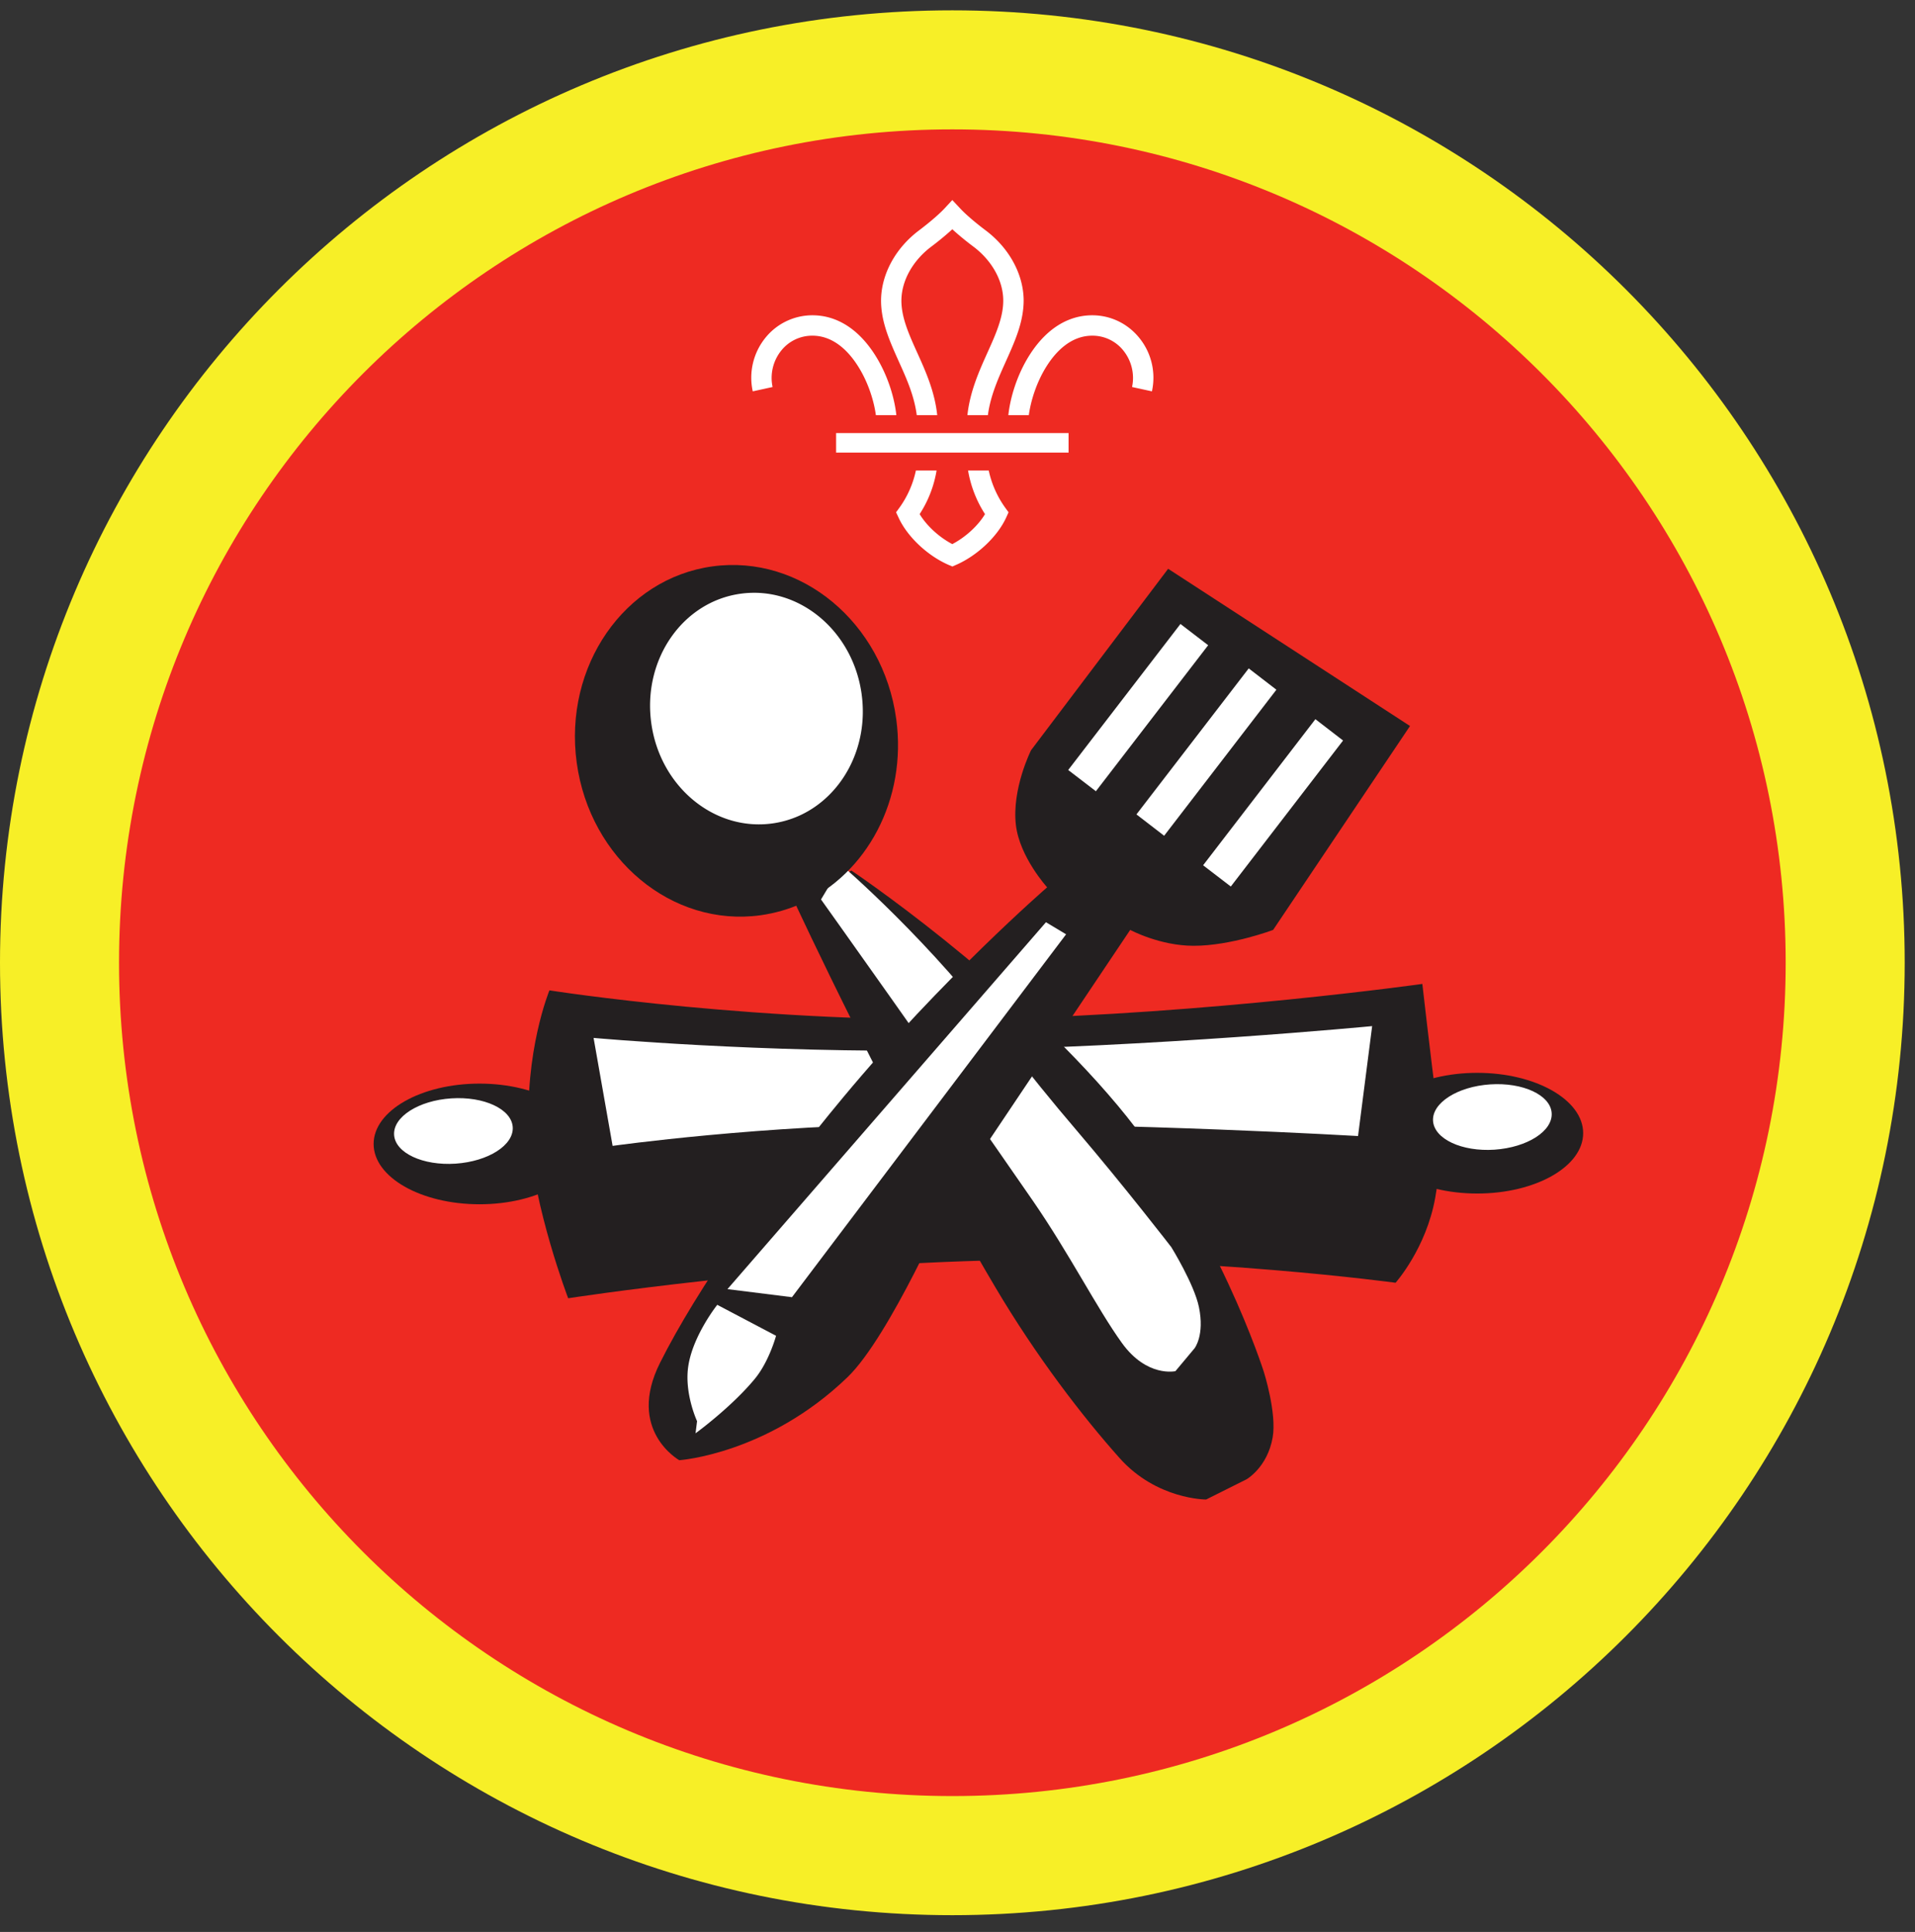 <ns0:svg xmlns:ns0="http://www.w3.org/2000/svg" height="153.333" viewBox="0 0 152 153.333" width="152"><ns0:rect x="0" y="0" width="152" height="153.333" fill="#333333" stroke="none"/><ns0:path d="M75.588.82C33.844.82 0 34.664 0 76.408c0 41.75 33.844 75.595 75.588 75.595 41.75 0 75.595-33.844 75.595-75.595C151.183 34.664 117.339.82 75.588.82" fill="#f7ef27" fill-rule="evenodd" /><ns0:path d="M141.735 76.408c0 36.532-29.615 66.141-66.142 66.141-36.53 0-66.145-29.609-66.145-66.141 0-36.525 29.615-66.14 66.145-66.14 36.527 0 66.142 29.615 66.142 66.14" fill="#ee2a22" fill-rule="evenodd" /><ns0:path d="M78.85 80.867c17.197-.407 34.046-2.776 34.046-2.776s.573 5.093 1.27 10.546c.271 2.131.12 4.375-.245 6.412-.713 4.031-3.15 6.76-3.15 6.76s-15.396-2.088-31.146-1.792c-17.037.319-34.527 3.022-34.527 3.022S42.35 95.836 42 90.148c-.402-6.672 1.61-11.546 1.61-11.546s17.125 2.696 35.24 2.265" fill="#231f20" /><ns0:path d="M47.115 82.377s13.358 1.208 27.838.99c16.474-.246 33.959-1.927 33.959-1.927l-1.12 8.724s-17.953-1.052-34.245-.97c-12.968.069-24.922 1.751-24.922 1.751l-1.51-8.568" fill="#fff" /><ns0:path d="M125.661 89.935c0 2.645-3.765 4.792-8.41 4.792-4.642 0-8.407-2.147-8.407-4.792 0-2.642 3.765-4.787 8.407-4.787 4.645 0 8.41 2.145 8.41 4.787" fill="#231f20" /><ns0:path d="M123.161 88.341c.094 1.432-1.937 2.728-4.536 2.906-2.598.172-4.781-.849-4.88-2.282-.094-1.426 1.938-2.729 4.536-2.9 2.6-.172 4.787.849 4.88 2.276" fill="#fff" /><ns0:path d="M46.473 90.793c0 2.647-3.765 4.787-8.41 4.787-4.642 0-8.407-2.14-8.407-4.787 0-2.645 3.765-4.79 8.407-4.79 4.645 0 8.41 2.145 8.41 4.79" fill="#231f20" /><ns0:path d="M40.697 89.45c.095 1.433-1.937 2.729-4.536 2.906-2.598.172-4.786-.848-4.88-2.281-.093-1.427 1.938-2.73 4.536-2.9 2.6-.172 4.781.848 4.88 2.276" fill="#fff" /><ns0:path d="M95.735 119.012s-3.923.016-6.871-3.29c-2.952-3.308-6.619-8.08-9.854-13.543-8.24-13.927-15.917-30.526-15.917-30.526l4.48-2.562s12.604 8.437 21.167 18.677c7.9 9.453 11.572 21.104 11.572 21.104s1.043 3.276.704 5.213c-.418 2.391-2.084 3.329-2.084 3.329l-3.197 1.598" fill="#231f20" /><ns0:path d="M93.297 108.825s-2.261.516-4.245-2.234-4.13-7.026-7.079-11.303c-7.525-10.895-16.806-23.9-16.806-23.9l1.63-2.724s7.182 6.145 12.995 14.005c1.76 2.38 3.75 4.807 5.635 7.015 3.849 4.51 7.546 9.302 7.546 9.302s1.808 2.922 2.188 4.746c.47 2.244-.344 3.276-.344 3.276l-1.52 1.817" fill="#fff" /><ns0:path d="M71.136 57.06c.874 6.385-2.344 12.301-7.505 14.64-1.022.464-2.12.781-3.276.943-7.006.959-13.532-4.46-14.579-12.11-1.047-7.645 3.776-14.625 10.781-15.582 7.006-.959 13.531 4.457 14.579 12.109" fill="#231f20" /><ns0:path d="M68.39 55.096c.58 4.202-1.54 8.099-4.942 9.64a7.84 7.84 0 0 1-2.156.62c-4.615.63-8.912-2.937-9.599-7.973-.693-5.038 2.484-9.63 7.1-10.262 4.614-.635 8.91 2.939 9.598 7.975" fill="#fff" /><ns0:path d="M92.719 45.143l-10.88 14.4s-1.542 3.069-1.203 5.943c.301 2.547 2.479 4.938 2.479 4.938s-8.303 7.193-16.178 16.656c-5.958 7.156-11.625 15.24-14.546 21.079-2.698 5.374 1.526 7.734 1.526 7.734s7.015-.474 13.359-6.595c3.339-3.218 8.068-14.071 8.068-14.071l14.364-21.423s2.339 1.261 5.041 1.261c2.959 0 6.303-1.26 6.303-1.26l10.865-16.184L92.72 45.143" fill="#231f20" /><ns0:path d="M84.786 61.112l2.198 1.686 8.912-11.588-2.199-1.687-8.91 11.589M90.203 64.637l2.199 1.694 8.91-11.59-2.197-1.692-8.912 11.588M95.495 68.675l2.198 1.686 8.911-11.588-2.197-1.693-8.912 11.595M57.74 102.315l25.281-29.12 1.599.958-21.76 28.802-5.12-.64M55.208 113.757s2.839-2.062 4.704-4.322c1.14-1.38 1.686-3.418 1.686-3.418l-4.666-2.457s-1.87 2.348-2.281 4.744c-.386 2.213.677 4.49.677 4.49l-.12.963M68.036 28.96c.896 1.365 1.344 2.928 1.485 3.99h1.624c-.135-1.302-.661-3.198-1.754-4.875-1.303-1.995-2.995-3.047-4.896-3.052h-.016a4.788 4.788 0 0 0-3.73 1.792 5.03 5.03 0 0 0-1 4.245l1.574-.344a3.466 3.466 0 0 1 .682-2.885 3.135 3.135 0 0 1 2.474-1.188h.01c1.683 0 2.86 1.26 3.547 2.317M79.776 40.279a7.917 7.917 0 0 1-1.297-2.934h-1.64a9.26 9.26 0 0 0 1.344 3.46c-.552.922-1.547 1.832-2.595 2.379-1.047-.547-2.036-1.457-2.593-2.38a9.065 9.065 0 0 0 1.344-3.459h-1.642a7.83 7.83 0 0 1-1.295 2.934l-.277.38.198.426c.687 1.495 2.265 2.995 3.937 3.735l.328.14h.005l.324-.14c1.671-.74 3.255-2.24 3.943-3.735l.192-.426-.276-.38M83.14 28.96c-.89 1.365-1.337 2.928-1.479 3.99h-1.625c.136-1.302.657-3.198 1.75-4.875 1.302-1.995 3-3.047 4.902-3.052h.01c1.453 0 2.812.656 3.729 1.792a5.012 5.012 0 0 1 1.005 4.245l-1.577-.344a3.467 3.467 0 0 0-.683-2.885 3.127 3.127 0 0 0-2.475-1.188h-.004c-1.688 0-2.865 1.26-3.553 2.317M72.765 32.95h1.626c-.198-1.88-.932-3.51-1.588-4.958-.652-1.443-1.267-2.808-1.256-4.161.016-1.563.906-3.156 2.385-4.266.261-.193.995-.761 1.656-1.37.663.609 1.402 1.177 1.663 1.37 1.478 1.11 2.369 2.703 2.38 4.266.01 1.353-.604 2.718-1.256 4.161-.651 1.448-1.385 3.077-1.589 4.959h1.626c.203-1.553.833-2.943 1.437-4.292.724-1.61 1.406-3.13 1.402-4.844-.022-2.063-1.153-4.136-3.032-5.542-.224-.166-1.375-1.041-2.036-1.761l-.595-.635-.588.635c-.667.72-1.817 1.595-2.036 1.761-1.881 1.406-3.01 3.48-3.032 5.542-.01 1.713.677 3.234 1.396 4.844.61 1.349 1.24 2.74 1.437 4.292M66.364 35.919h18.453v-1.547H66.364z" fill="#fff" /></ns0:svg>